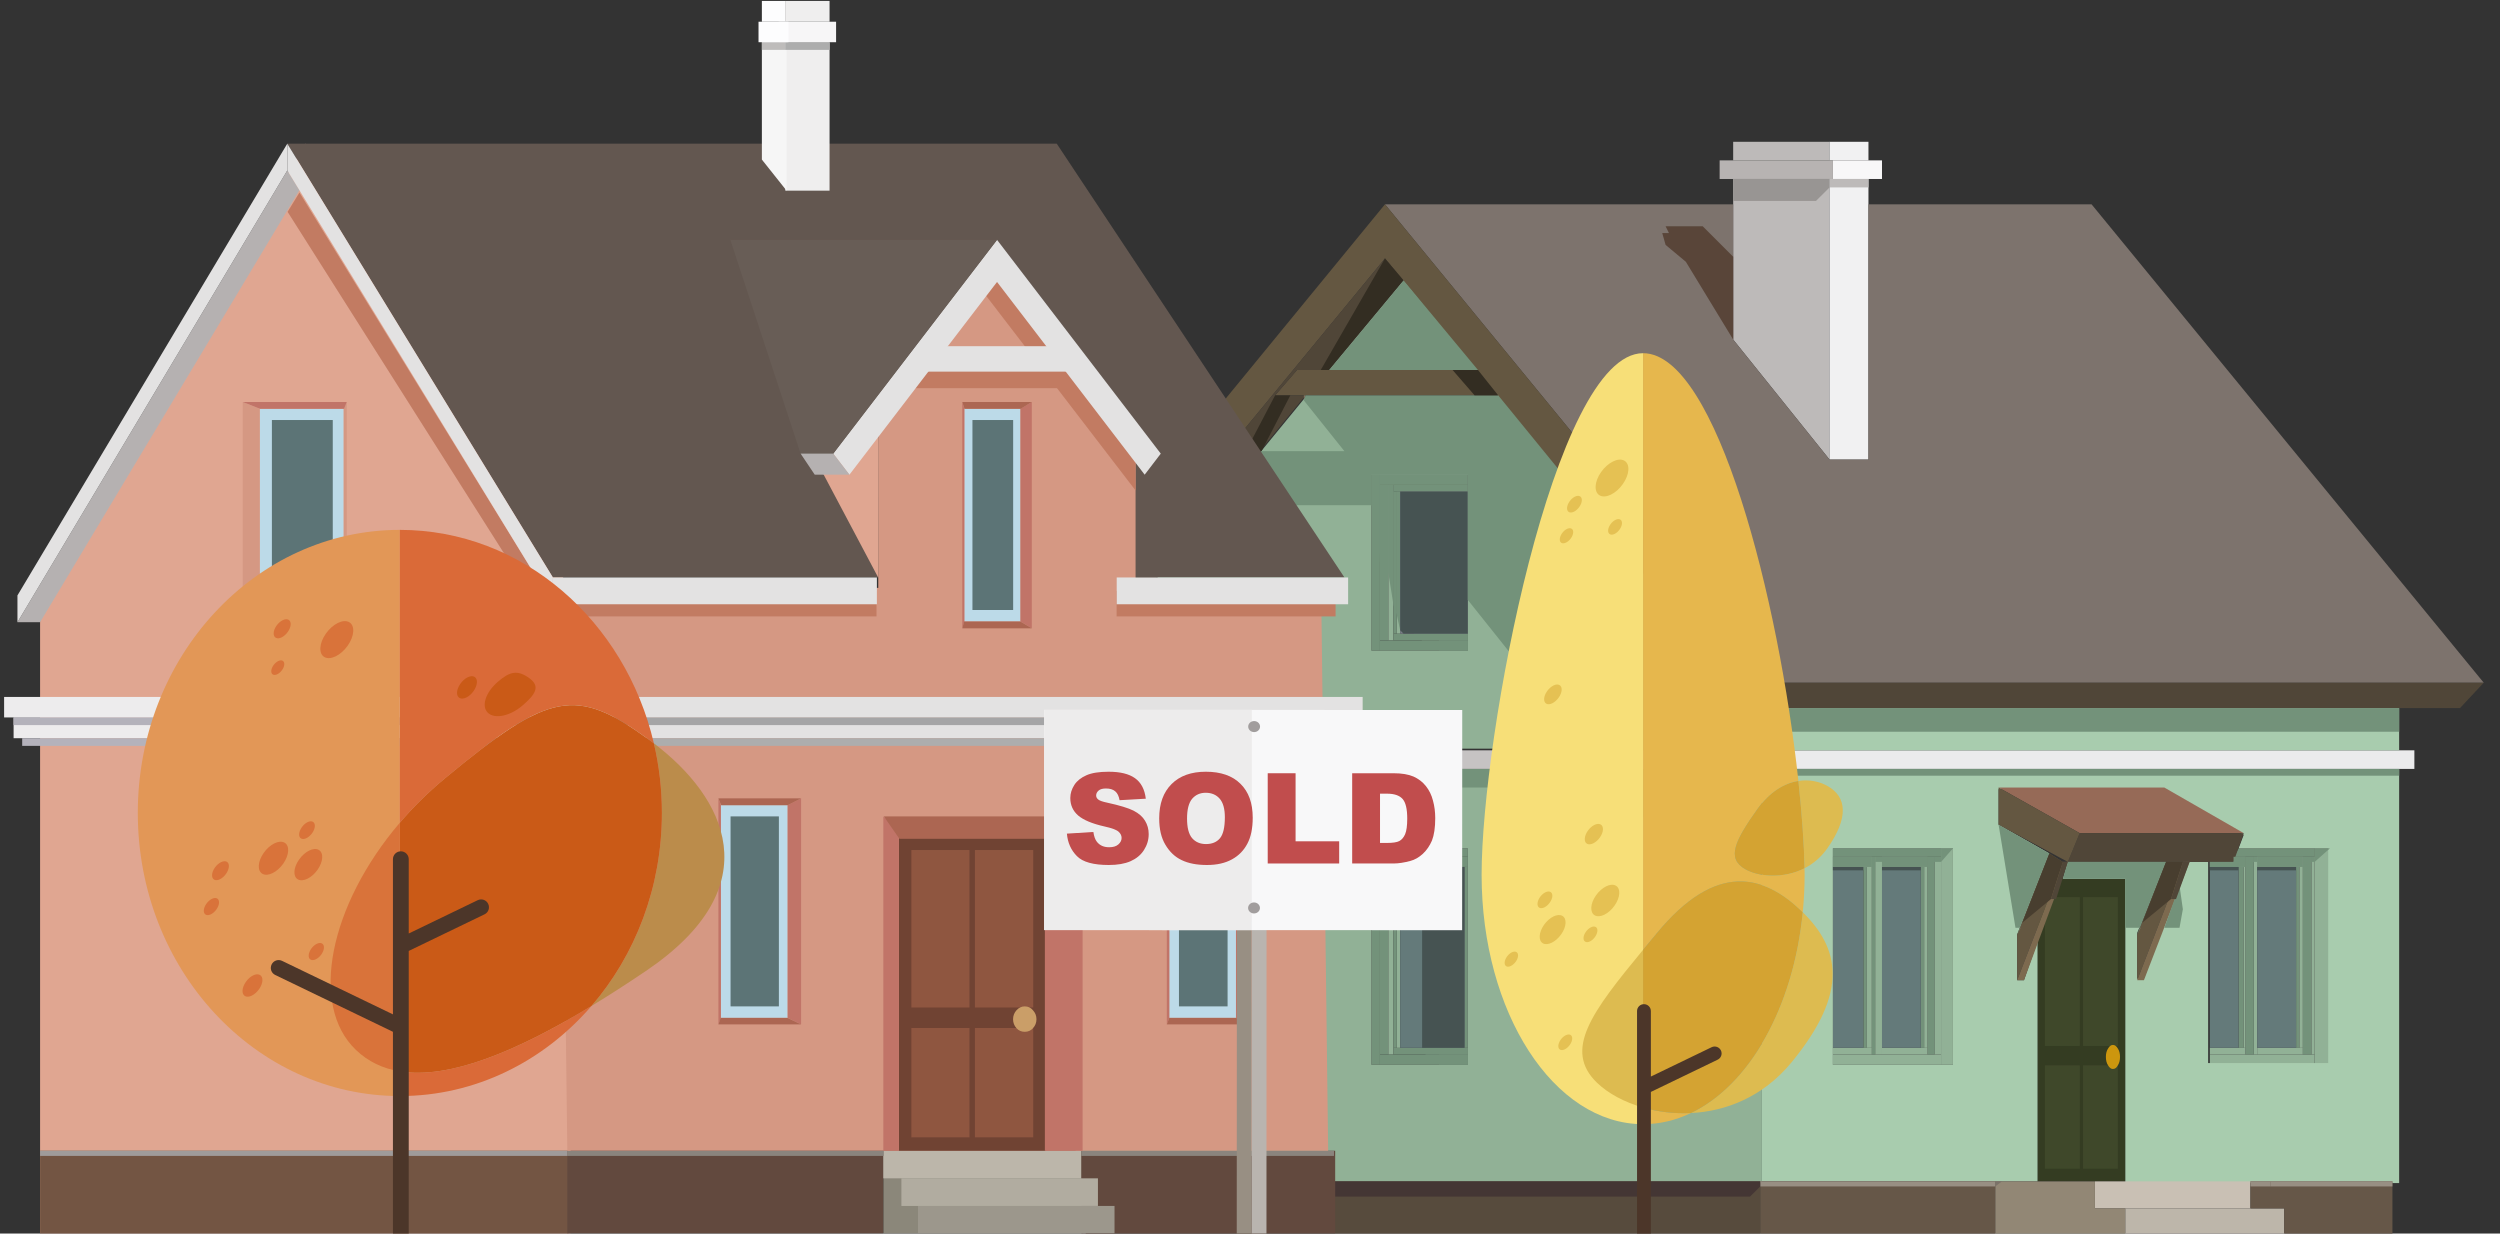 <?xml version="1.0" encoding="UTF-8" standalone="no"?><!DOCTYPE svg PUBLIC "-//W3C//DTD SVG 1.1//EN" "http://www.w3.org/Graphics/SVG/1.1/DTD/svg11.dtd"><svg width="100%" height="100%" viewBox="0 0 152 75" version="1.1" xmlns="http://www.w3.org/2000/svg" xmlns:xlink="http://www.w3.org/1999/xlink" xml:space="preserve" xmlns:serif="http://www.serif.com/" style="fill-rule:evenodd;clip-rule:evenodd;stroke-linejoin:round;stroke-miterlimit:1.414;"><rect x="0" y="0" width="152" height="75" fill="#333333" stroke="none"/><rect id="Artboard2" x="-443" y="-42" width="595" height="117" style="fill:none;"/><clipPath id="_clip1"><rect x="-443" y="-42" width="595" height="117"/></clipPath><g clip-path="url(#_clip1)"><rect id="Artboard1" x="-443" y="-42" width="595" height="117" style="fill:none;"/><g><g><rect x="123.881" y="53.431" width="5.341" height="18.397" style="fill:#343c22;"/><rect x="124.331" y="54.546" width="2.121" height="9.049" style="fill:#3f482a;"/><rect x="126.65" y="54.546" width="2.115" height="9.049" style="fill:#3f482a;"/><rect x="124.331" y="64.773" width="2.121" height="6.284" style="fill:#3f482a;"/><rect x="126.65" y="64.773" width="2.115" height="6.284" style="fill:#3f482a;"/><path d="M128.897,64.255c0,-0.199 -0.042,-0.367 -0.132,-0.503c-0.084,-0.147 -0.18,-0.22 -0.301,-0.22c-0.114,0 -0.21,0.073 -0.294,0.22c-0.09,0.136 -0.132,0.304 -0.132,0.503c0,0.209 0.042,0.382 0.132,0.518c0.084,0.147 0.18,0.221 0.294,0.221c0.127,0 0.223,-0.074 0.301,-0.221c0.09,-0.136 0.132,-0.309 0.132,-0.518Z" style="fill:#cc960e;fill-rule:nonzero;"/><rect x="117.609" y="52.094" width="0.409" height="12.025" style="fill:#91b196;"/><rect x="117.194" y="52.094" width="0.414" height="12.025" style="fill:#73927a;"/><rect x="114.01" y="52.094" width="0.415" height="12.025" style="fill:#91b196;"/><rect x="113.806" y="52.094" width="0.204" height="12.025" style="fill:#73927a;"/><rect x="111.439" y="64.119" width="6.578" height="0.617" style="fill:#91b196;"/><path d="M118.017,51.58l0,0.514l-0.408,0l-3.184,0l-0.415,0l-2.571,0l0,-0.514l6.578,0Z" style="fill:#73927a;fill-rule:nonzero;"/><rect x="113.289" y="52.711" width="0.21" height="10.998" style="fill:#73927a;"/><rect x="113.499" y="52.711" width="0.306" height="10.998" style="fill:#91b196;"/><rect x="111.439" y="63.708" width="2.367" height="0.411" style="fill:#91b196;"/><path d="M111.439,52.711l0,-0.617l2.367,0l0,0.617l-0.307,0l-2.06,0Z" style="fill:#91b196;fill-rule:nonzero;"/><rect x="111.439" y="52.711" width="1.85" height="10.998" style="fill:#647a7a;"/><rect x="116.786" y="52.711" width="0.204" height="10.998" style="fill:#73927a;"/><rect x="116.99" y="52.711" width="0.204" height="10.998" style="fill:#91b196;"/><rect x="114.425" y="63.708" width="2.77" height="0.411" style="fill:#91b196;"/><path d="M114.425,52.094l2.769,0l0,0.617l-0.204,0l-2.565,0l0,-0.617Z" style="fill:#91b196;fill-rule:nonzero;"/><rect x="114.425" y="52.711" width="2.361" height="10.998" style="fill:#647a7a;"/><rect x="140.528" y="52.094" width="0.204" height="12.025" style="fill:#91b196;"/><rect x="140.011" y="52.094" width="0.517" height="12.025" style="fill:#73927a;"/><rect x="137.031" y="52.094" width="0.204" height="12.025" style="fill:#91b196;"/><rect x="136.521" y="52.094" width="0.511" height="12.025" style="fill:#73927a;"/><rect x="134.358" y="64.119" width="6.374" height="0.617" style="fill:#91b196;"/><path d="M136.106,51.58l4.626,0l0,0.514l-0.204,0l-3.292,0l-0.205,0l-1.231,0l0.306,-0.514Z" style="fill:#73927a;fill-rule:nonzero;"/><rect x="136.106" y="52.711" width="0.312" height="10.998" style="fill:#73927a;"/><rect x="136.419" y="52.711" width="0.102" height="10.998" style="fill:#91b196;"/><rect x="134.358" y="63.708" width="2.163" height="0.411" style="fill:#91b196;"/><path d="M135.8,52.403l0,-0.309l0.721,0l0,0.617l-0.102,0l-2.061,0l0,-0.308l1.442,0Z" style="fill:#91b196;fill-rule:nonzero;"/><rect x="134.358" y="52.711" width="1.748" height="10.998" style="fill:#647a7a;"/><rect x="139.603" y="52.711" width="0.204" height="10.998" style="fill:#73927a;"/><rect x="139.807" y="52.711" width="0.204" height="10.998" style="fill:#91b196;"/><path d="M139.807,63.708l0.204,0l0,0.411l-2.775,0l0,-0.411l2.571,0Z" style="fill:#91b196;fill-rule:nonzero;"/><path d="M137.236,52.094l2.775,0l0,0.617l-0.204,0l-2.571,0l0,-0.617Z" style="fill:#91b196;fill-rule:nonzero;"/><rect x="137.236" y="52.711" width="2.367" height="10.998" style="fill:#647a7a;"/><path d="M141.657,51.58l0,13.156l-0.925,0l0,-0.617l0,-12.025l0,-0.514l0.925,0Z" style="fill:#91b196;fill-rule:nonzero;"/><path d="M118.738,51.58l0,13.156l-0.721,0l0,-0.617l0,-12.025l0,-0.514l0.721,0Z" style="fill:#91b196;fill-rule:nonzero;"/><path d="M111.439,51.58l0,13.156l7.299,0l0,-13.156l-7.299,0Zm-4.314,-4.83l38.743,0l0,25.179l-16.647,0l0,-18.498l-3.802,0l0.306,-1.028l5.966,0l-1.749,4.316l0,2.775l0.409,0l2.571,-7.091l1.334,0l0,12.23l7.299,0l0,-13.053l-5.449,0l0.313,-0.822l-4.831,-2.775l-10.074,0l0,2.159l3.082,1.747l-0.613,1.542l-1.34,3.391l0,2.775l0.415,0l0.823,-2.364l0,14.594l-16.756,0l0,-25.077Z" style="fill:#a8ccae;fill-rule:nonzero;"/><rect x="83.9" y="52.094" width="0.511" height="12.025" style="fill:#73927a;"/><rect x="84.411" y="52.094" width="0.312" height="12.025" style="fill:#91b196;"/><path d="M84.411,64.119l4.83,0l0,0.617l-5.341,0l0,-0.617l0.511,0Z" style="fill:#73927a;fill-rule:nonzero;"/><path d="M83.9,52.094l0,-0.514l5.341,0l0,0.514l-4.83,0l-0.511,0Z" style="fill:#73927a;fill-rule:nonzero;"/><rect x="89.036" y="52.711" width="0.204" height="10.998" style="fill:#73927a;"/><rect x="84.927" y="52.711" width="0.204" height="10.998" style="fill:#91b196;"/><rect x="84.723" y="52.711" width="0.204" height="10.998" style="fill:#73927a;"/><rect x="84.723" y="63.708" width="4.518" height="0.411" style="fill:#73927a;"/><path d="M89.241,52.094l0,0.617l-0.205,0l-4.109,0l-0.204,0l0,-0.617l4.518,0Z" style="fill:#73927a;fill-rule:nonzero;"/><rect x="85.132" y="52.711" width="3.905" height="10.998" style="fill:#647a7a;"/><rect x="83.383" y="51.58" width="0.517" height="13.155" style="fill:#73927a;"/><path d="M83.383,51.58l0,13.156l5.858,0l0,-13.156l-5.858,0Zm-17.987,20.247l0,-25.077l41.729,0l0,25.179l-41.729,0l0,-0.102Z" style="fill:#91b196;fill-rule:nonzero;"/><path d="M127.371,73.472l0,-1.645l9.456,0l0,1.645l-7.606,0l-1.85,0Z" style="fill:#c9c0b4;fill-rule:nonzero;"/><path d="M127.371,73.472l1.85,0l0,1.644l-1.85,0l-6.062,0l0,-3.289l6.062,0l0,1.645Z" style="fill:#928775;fill-rule:nonzero;"/><rect x="129.221" y="73.472" width="9.66" height="1.644" style="fill:#bdb6aa;"/><rect x="66.015" y="71.827" width="41.008" height="3.289" style="fill:#574b3d;"/><rect x="107.023" y="71.827" width="14.286" height="3.289" style="fill:#665748;"/><path d="M136.827,71.827l8.633,0l0,3.289l-6.578,0l0,-1.644l-2.055,0l0,-1.645Z" style="fill:#665748;fill-rule:nonzero;"/><rect x="107.33" y="45.62" width="39.464" height="1.13" style="fill:#ebebec;"/><rect x="64.471" y="45.62" width="42.858" height="1.13" style="fill:#c6c3c3;"/><rect x="83.9" y="29.484" width="0.511" height="9.455" style="fill:#73927a;"/><rect x="84.411" y="29.484" width="0.312" height="9.455" style="fill:#91b196;"/><path d="M84.411,38.939l4.83,0l0,0.617l-5.341,0l0,-0.617l0.511,0Z" style="fill:#73927a;fill-rule:nonzero;"/><path d="M83.9,29.484l0,-0.617l5.341,0l0,0.617l-4.83,0l-0.511,0Z" style="fill:#73927a;fill-rule:nonzero;"/><path d="M89.241,29.895l0,8.633l0,-8.633Z" style="fill:#73927a;fill-rule:nonzero;"/><rect x="84.927" y="29.895" width="0.204" height="8.634" style="fill:#91b196;"/><rect x="84.723" y="29.895" width="0.204" height="8.634" style="fill:#73927a;"/><rect x="84.723" y="38.528" width="4.518" height="0.41" style="fill:#73927a;"/><path d="M89.241,29.484l0,0.411l-4.314,0l-0.204,0l0,-0.411l4.518,0Z" style="fill:#73927a;fill-rule:nonzero;"/><rect x="85.132" y="29.895" width="4.109" height="8.634" style="fill:#7a7f88;"/><rect x="83.383" y="28.867" width="0.517" height="10.688" style="fill:#73927a;"/><path d="M89.241,39.556l0,-10.689l-5.858,0l0,10.689l5.858,0Zm-23.845,5.858l0,-4.214l13.98,-17.06l11.613,0l15.518,19.013l0.618,0l0,2.364l-41.729,0l0,-0.103Z" style="fill:#91b196;fill-rule:nonzero;"/><path d="M85.336,17.048l4.524,5.447l-9.048,0l4.524,-5.447Z" style="fill:#bdbab9;fill-rule:nonzero;"/><rect x="107.125" y="43.05" width="38.743" height="2.569" style="fill:#a8ccae;"/><rect x="105.377" y="8.621" width="5.857" height="1.13" style="fill:#bdbab9;"/><path d="M105.377,20.645l0,-9.764l5.858,0l0,17.061l-5.858,-7.297Z" style="fill:#bdbab9;fill-rule:nonzero;"/><path d="M111.235,8.621l2.367,0l0,1.13l-2.163,0l-0.204,0l0,-1.13Z" style="fill:#f1f1f2;fill-rule:nonzero;"/><rect x="111.235" y="10.881" width="2.367" height="17.061" style="fill:#f1f1f2;"/><rect x="104.554" y="9.751" width="6.885" height="1.131" style="fill:#b7b3b2;"/><rect x="111.439" y="9.751" width="2.986" height="1.131" style="fill:#f8f7f8;"/><path d="M77.526,24.037l1.334,-1.542l11,0l1.231,1.542l-13.565,0Z" style="fill:#645741;fill-rule:nonzero;"/><path d="M105.377,12.423l0,8.222l5.858,7.297l2.367,0l0,-15.519l13.565,0l23.844,29.086l-42.96,0l-23.845,-29.086l21.171,0Z" style="fill:#7d736d;fill-rule:nonzero;"/><path d="M106.609,43.05l1.442,-1.541l42.96,0l-1.442,1.541l-42.96,0Z" style="fill:#504638;fill-rule:nonzero;"/><path d="M84.206,12.423l23.845,29.086l-1.442,1.541l-22.403,-27.338l-22.504,27.338l-1.34,-1.541l23.844,-29.086Z" style="fill:#645741;fill-rule:nonzero;"/><path d="M84.206,15.712l1.13,1.336l-4.524,5.447l-1.952,0l-1.334,1.542l1.85,0l-13.98,17.06l0,1.953l-3.694,0l22.504,-27.338Z" style="fill:#504638;fill-rule:nonzero;"/><path d="M136.419,50.655l-9.973,0l-4.932,-2.775l10.074,0l4.831,2.775Z" style="fill:#966a57;fill-rule:nonzero;"/><path d="M126.446,50.655l9.973,0l-0.619,1.748l-10.075,0l0.721,-1.748Z" style="fill:#504638;fill-rule:nonzero;"/><path d="M121.514,47.88l4.932,2.775l-0.721,1.748l-4.211,-2.261l0,-2.262Z" style="fill:#645741;fill-rule:nonzero;"/><path d="M124.596,51.889l0.823,0.514l-2.776,7.194l0,-2.775l1.953,-4.933Z" style="fill:#645741;fill-rule:nonzero;"/><path d="M122.643,59.597l2.776,-7.194l0.306,0l-2.667,7.194l-0.415,0Z" style="fill:#7d6a4f;fill-rule:nonzero;"/><path d="M131.691,52.403l1.027,0l-2.776,7.194l0,-2.775l1.749,-4.419Z" style="fill:#645741;fill-rule:nonzero;"/><path d="M129.942,59.597l2.776,-7.194l0.408,0l-2.775,7.194l-0.409,0Z" style="fill:#7d6a4f;fill-rule:nonzero;"/><rect x="107.125" y="43.05" width="38.743" height="1.439" style="fill:#73927a;"/><rect x="138.059" y="71.827" width="7.401" height="0.308" style="fill:#988f83;"/><path d="M140.732,52.094l0,-0.514l0.925,0l-0.925,0.823l0,-0.309Z" style="fill:#73927a;fill-rule:nonzero;"/><rect x="140.528" y="52.094" width="0.204" height="0.309" style="fill:#73927a;"/><rect x="137.236" y="52.094" width="2.776" height="0.616" style="fill:#73927a;"/><path d="M140.011,52.094l0.517,0l0,0.309l-0.517,0.308l0,-0.617Z" style="fill:#73927a;fill-rule:nonzero;"/><path d="M139.807,52.711l-0.204,0.206l0,-0.206l0.204,0Z" style="fill:#73927a;fill-rule:nonzero;"/><rect x="137.236" y="52.711" width="2.367" height="0.206" style="fill:#465352;"/><path d="M77.526,24.037l0.925,0l-1.748,3.391l-2.674,3.289l3.497,-6.68Z" style="fill:#332d22;fill-rule:nonzero;"/><path d="M79.274,24.037l0.102,0l-0.102,0.308l0,-0.308Z" style="fill:#7f715e;fill-rule:nonzero;"/><path d="M84.206,15.712l1.13,1.336l-4.524,5.447l-0.511,0l3.905,-6.783Z" style="fill:#332d22;fill-rule:nonzero;"/><path d="M101.064,14.17l0.408,0l-0.204,-0.411l2.259,0l1.85,1.85l0,5.036l-2.877,-4.728l-1.232,-1.027l-0.204,-0.72Z" style="fill:#594539;fill-rule:nonzero;"/><rect x="111.235" y="10.881" width="2.367" height="0.514" style="fill:#bdbab9;"/><path d="M105.377,10.881l5.858,0l0,0.515l-0.823,0.821l-5.035,0l0,-1.336Z" style="fill:#989593;fill-rule:nonzero;"/><path d="M135.8,52.403l0,-0.309l0.721,0l0,0.617l-2.163,0l0,-0.308l1.442,0Z" style="fill:#73927a;fill-rule:nonzero;"/><path d="M83.383,28.867l0.517,0l0,5.344l-0.21,-2.672l-0.307,-0.822l0,-1.85Z" style="fill:#73927a;fill-rule:nonzero;"/><path d="M89.241,38.528l0,0.411l-2.776,0l-0.51,-0.411l3.286,0Z" style="fill:#73927a;fill-rule:nonzero;"/><path d="M84.927,29.895l0.205,0l0,8.427l-0.205,-0.924l0,-7.503Z" style="fill:#73927a;fill-rule:nonzero;"/><rect x="87.493" y="38.939" width="1.748" height="0.617" style="fill:#73927a;"/><path d="M89.241,29.895l0,8.633l-3.905,0l-0.204,-0.206l0,-8.427l4.109,0Z" style="fill:#465352;fill-rule:nonzero;"/><path d="M80.812,22.495l4.524,-5.447l4.524,5.447l-9.048,0Z" style="fill:#73927a;fill-rule:nonzero;"/><path d="M74.029,30.717l2.674,-3.289l5.034,0l-2.463,-3.083l0.102,-0.308l11.715,0l15.518,19.013l0.516,0l0,1.439l-1.129,1.131l-9.456,0l-7.299,-9.147l0,-7.606l-5.858,0l0,1.85l-9.354,0Z" style="fill:#73927a;fill-rule:nonzero;"/><path d="M136.419,52.711l-0.313,0.206l0,-0.206l0.313,0Z" style="fill:#73927a;fill-rule:nonzero;"/><rect x="134.358" y="52.711" width="1.748" height="0.206" style="fill:#465352;"/><path d="M118.017,52.403l0,-0.309l0,-0.514l0.721,0l-0.721,0.823Z" style="fill:#73927a;fill-rule:nonzero;"/><rect x="114.425" y="52.094" width="2.77" height="0.616" style="fill:#73927a;"/><rect x="111.439" y="52.094" width="2.367" height="0.616" style="fill:#73927a;"/><path d="M113.499,52.711l-0.21,0.206l0,-0.206l0.21,0Z" style="fill:#73927a;fill-rule:nonzero;"/><rect x="111.439" y="52.711" width="1.85" height="0.206" style="fill:#465352;"/><rect x="107.125" y="46.75" width="38.743" height="0.412" style="fill:#73927a;"/><path d="M121.514,50.142l3.082,1.747l-0.613,1.542l-1.34,3.391l0.204,-0.411l-0.306,0l-1.027,-6.269Z" style="fill:#73927a;fill-rule:nonzero;"/><path d="M125.725,52.403l5.966,0l-1.749,4.419l0.205,-0.411l-0.926,0l0,-2.98l-3.802,0l0.306,-1.028Z" style="fill:#73927a;fill-rule:nonzero;"/><path d="M131.588,56.411l0.926,-2.57l0.204,1.44l-0.204,1.13l-0.926,0Z" style="fill:#73927a;fill-rule:nonzero;"/><rect x="136.827" y="71.827" width="1.232" height="0.308" style="fill:#988f83;"/><rect x="107.023" y="71.827" width="14.286" height="0.308" style="fill:#988f83;"/><rect x="137.031" y="52.094" width="0.204" height="0.309" style="fill:#73927a;"/><path d="M137.031,52.094l0,0.309l-0.51,0.308l0,-0.617l0.51,0Z" style="fill:#73927a;fill-rule:nonzero;"/><path d="M132.718,52.403l0.408,0l-0.823,2.261l-0.306,0l0.721,-2.261Z" style="fill:#504638;fill-rule:nonzero;"/><path d="M131.691,52.403l1.027,0l-0.721,2.261l-1.748,1.438l1.442,-3.699Z" style="fill:#483e2f;fill-rule:nonzero;"/><path d="M125.419,52.403l0.306,0l-0.715,2.261l-0.312,0l0.721,-2.261Z" style="fill:#504638;fill-rule:nonzero;"/><path d="M66.015,71.827l41.008,0l0,0.309l-0.619,0.617l-40.389,0l0,-0.926Z" style="fill:#443634;fill-rule:nonzero;"/><path d="M83.383,51.58l0.517,0l0,2.158l-0.517,-2.158Z" style="fill:#73927a;fill-rule:nonzero;"/><rect x="86.675" y="63.708" width="2.565" height="0.411" style="fill:#73927a;"/><path d="M85.132,52.711l0,2.158l-0.205,-0.411l0,-1.747l0.205,0Z" style="fill:#73927a;fill-rule:nonzero;"/><rect x="87.493" y="64.119" width="1.748" height="0.617" style="fill:#73927a;"/><path d="M85.132,52.711l3.904,0l0,10.997l-2.571,0l0,-8.839l-1.333,0l0,-2.158Z" style="fill:#465352;fill-rule:nonzero;"/><path d="M65.396,47.88l0,-1.13l41.729,0l0,0.411l-0.823,0.719l-2.877,0l-2.776,2.673l-2.157,-2.673l-33.096,0Z" style="fill:#73927a;fill-rule:nonzero;"/><path d="M98.492,45.62l7.3,0l-1.442,1.13l-4.728,0l-1.13,-1.13Z" style="fill:#aaa5a4;fill-rule:nonzero;"/><path d="M124.596,51.889l0.823,0.514l-0.721,2.261l-1.743,1.438l1.641,-4.213Z" style="fill:#483e2f;fill-rule:nonzero;"/><path d="M121.309,72.136l0,-0.309l0.409,0l-0.409,0.309Z" style="fill:#7a7269;fill-rule:nonzero;"/><rect x="84.723" y="52.711" width="0.204" height="1.748" style="fill:#73927a;"/><path d="M84.723,29.895l0.204,0l0,7.503l-0.204,-0.617l0,-6.886Z" style="fill:#73927a;fill-rule:nonzero;"/><rect x="83.9" y="52.094" width="0.511" height="1.644" style="fill:#73927a;"/><path d="M84.411,29.484l0,5.344l-0.511,-0.617l0,-4.727l0.511,0Z" style="fill:#73927a;fill-rule:nonzero;"/><path d="M84.723,52.094l0,2.364l-0.312,-0.72l0,-1.644l0.312,0Z" style="fill:#73927a;fill-rule:nonzero;"/><path d="M84.723,29.484l0,7.297l-0.312,-1.953l0,-5.344l0.312,0Z" style="fill:#73927a;fill-rule:nonzero;"/><rect x="117.609" y="52.094" width="0.409" height="0.309" style="fill:#73927a;"/><path d="M117.194,52.094l0.415,0l0,0.309l-0.415,0.308l0,-0.617Z" style="fill:#73927a;fill-rule:nonzero;"/><path d="M116.99,52.711l-0.204,0.206l0,-0.206l0.204,0Z" style="fill:#73927a;fill-rule:nonzero;"/><path d="M89.86,22.495l1.231,1.542l-1.436,0l-1.339,-1.542l1.544,0Z" style="fill:#332d22;fill-rule:nonzero;"/><rect x="114.425" y="52.711" width="2.361" height="0.206" style="fill:#465352;"/><rect x="114.01" y="52.094" width="0.415" height="0.309" style="fill:#73927a;"/><path d="M114.01,52.094l0,0.309l-0.204,0.308l0,-0.617l0.204,0Z" style="fill:#73927a;fill-rule:nonzero;"/><path d="M64.267,43.05l1.129,-1.953l0,1.953l-1.129,0Z" style="fill:#332d22;fill-rule:nonzero;"/><path d="M34.698,74.984l0,-39.089l-16.131,-27.162l-16.13,27.162l0,39.089l32.261,0Z" style="fill:#e0a691;"/><path d="M18.207,11.565l-0.739,-1.203l-16.407,27.469l1.376,0l15.77,-26.266Z" style="fill:#b5b1b1;"/><path d="M20.249,43.62l-5.851,0l-13.571,0l0,1.263l33.162,0l0,-1.263l-13.74,0Z" style="fill:#edeced;fill-rule:nonzero;"/><rect x="0.25" y="42.374" width="34.34" height="1.246" style="fill:#edeced;fill-rule:nonzero;"/><path d="M21.937,44.883l-7.449,0l-13.139,0l0,0.466l33.144,0l0,-0.466l-12.556,0Z" style="fill:#b4b2bb;fill-rule:nonzero;"/><path d="M20.676,43.62l-6.074,0l-13.775,0l0,0.466l33.162,0l0,-0.466l-13.313,0Z" style="fill:#b4b2bb;fill-rule:nonzero;"/><rect x="53.706" y="70.28" width="12.117" height="4.704" style="fill:#8b877a;"/><path d="M81.743,35.11l-17.494,-26.377l-46.781,0l16.148,26.377l48.127,0Z" style="fill:#635750;fill-rule:nonzero;"/><path d="M53.393,35.11l-3.424,-6.459l-0.595,-0.381l4.031,-2.013l-0.012,8.853Z" style="fill:#e0a691;fill-rule:nonzero;"/><rect x="2.437" y="69.964" width="32.117" height="5.019" style="fill:#735543;"/><rect x="34.493" y="69.964" width="19.206" height="5.019" style="fill:#62493e;"/><rect x="53.706" y="69.964" width="12.039" height="1.679" style="fill:#bcb6aa;"/><rect x="47.746" y="2.567" width="2.691" height="9.025" style="fill:#efeeee;"/><rect x="46.322" y="0.057" width="1.442" height="1.264" style="fill:#fdfdfe;"/><rect x="47.746" y="0.057" width="2.691" height="1.264" style="fill:#efeeee;"/><rect x="47.344" y="1.321" width="3.49" height="1.246" style="fill:#f7f6f7;"/><path d="M47.824,11.592l0,-9.025l-1.502,0l0,7.136l1.502,1.889Z" style="fill:#f6f6f6;fill-rule:nonzero;"/><rect x="46.322" y="2.567" width="1.442" height="0.466" style="fill:#bebcbb;"/><rect x="47.746" y="2.567" width="2.691" height="0.466" style="fill:#adadad;"/><rect x="46.118" y="1.321" width="1.82" height="1.246" style="fill:#fdfdfe;"/><rect x="34.493" y="69.964" width="19.206" height="0.315" style="fill:#8a847d;"/><rect x="2.437" y="69.964" width="32.057" height="0.315" style="fill:#9f9b9a;"/><rect x="65.745" y="69.964" width="15.434" height="5.019" style="fill:#62493e;"/><rect x="65.745" y="69.964" width="15.361" height="0.315" style="fill:#8a847d;"/><path d="M80.752,69.964l-0.427,-34.222l-46.258,0l0.426,34.222l46.259,0Z" style="fill:#d59883;fill-rule:nonzero;"/><path d="M69.043,41.489l0,-15.022l-7.774,-10.653l-7.87,9.723l0,15.826l15.644,0.126Z" style="fill:#d59883;fill-rule:nonzero;"/><rect x="54.655" y="50.502" width="8.909" height="19.463" style="fill:#704333;"/><rect x="55.412" y="51.681" width="3.532" height="9.574" style="fill:#8f5640;"/><rect x="59.275" y="51.681" width="3.545" height="9.574" style="fill:#8f5640;"/><rect x="55.412" y="62.502" width="3.532" height="6.649" style="fill:#8f5640;"/><rect x="59.275" y="62.502" width="3.545" height="6.649" style="fill:#8f5640;"/><path d="M63.017,61.969c0,-0.21 -0.072,-0.393 -0.216,-0.548c-0.126,-0.155 -0.294,-0.233 -0.498,-0.233c-0.193,0 -0.355,0.078 -0.499,0.233c-0.138,0.155 -0.21,0.338 -0.21,0.548c0,0.211 0.072,0.394 0.21,0.549c0.132,0.144 0.3,0.216 0.499,0.216c0.204,0 0.372,-0.072 0.498,-0.216c0.144,-0.155 0.216,-0.338 0.216,-0.549Z" style="fill:#ca9e68;fill-rule:nonzero;"/><path d="M58.74,43.62l-9.834,0l-15.29,0l0,1.263l48.217,0l0,-1.263l-23.093,0Z" style="fill:#e3e2e2;fill-rule:nonzero;"/><rect x="32.643" y="42.374" width="50.206" height="1.246" style="fill:#e3e2e2;fill-rule:nonzero;"/><path d="M60.302,44.883l-12.171,0l-13.944,0l0,0.466l46.619,0l0,-0.466l-20.504,0Z" style="fill:#adadad;fill-rule:nonzero;"/><path d="M59.467,43.62l-10.219,0l-15.632,0l0,0.466l48.217,0l0,-0.466l-22.366,0Z" style="fill:#a5a5a6;fill-rule:nonzero;"/><path d="M54.655,50.502l-0.949,-0.865l0,20.327l0.949,0l0,-19.462Z" style="fill:#c17468;fill-rule:nonzero;"/><path d="M65.823,49.637l-2.295,0.865l0,19.462l2.295,0l0,-20.327Z" style="fill:#c17468;fill-rule:nonzero;"/><path d="M63.594,51l2.229,-1.363l-12.087,0l0.949,1.363l8.909,0Z" style="fill:#ac6652;fill-rule:nonzero;"/><rect x="71.092" y="48.955" width="4.055" height="12.931" style="fill:#bcdae8;"/><rect x="71.681" y="49.637" width="2.956" height="11.551" style="fill:#5c7476;"/><path d="M75.97,62.285l0,-13.745l-0.823,0.415l0,12.932l0.823,0.398Z" style="fill:#c17468;fill-rule:nonzero;"/><path d="M70.942,48.54l0,13.745l0.15,-0.398l0,-12.932l-0.15,-0.415Z" style="fill:#c17468;fill-rule:nonzero;"/><path d="M70.942,48.54l0.162,0.415l4.061,0l0.805,-0.415l-5.028,0Z" style="fill:#ac6652;fill-rule:nonzero;"/><path d="M71.092,61.887l-0.15,0.398l5.028,0l-0.823,-0.398l-4.055,0Z" style="fill:#ac6652;fill-rule:nonzero;"/><rect x="58.632" y="24.855" width="3.412" height="12.931" style="fill:#bcdae8;"/><rect x="59.125" y="25.537" width="2.475" height="11.551" style="fill:#5c7476;"/><path d="M62.735,24.44l-0.691,0.415l0,12.931l0.691,0.416l0,-13.762Z" style="fill:#c17468;fill-rule:nonzero;"/><path d="M58.632,24.855l-0.126,-0.415l0,13.762l0.126,-0.416l0,-12.931Z" style="fill:#c17468;fill-rule:nonzero;"/><path d="M62.056,24.855l0.679,-0.415l-4.229,0l0.138,0.415l3.412,0Z" style="fill:#ac6652;fill-rule:nonzero;"/><path d="M62.735,38.202l-0.703,-0.416l-3.412,0l-0.114,0.416l4.229,0Z" style="fill:#ac6652;fill-rule:nonzero;"/><rect x="15.792" y="24.855" width="5.106" height="12.931" style="fill:#bcdae8;"/><rect x="16.531" y="25.537" width="3.701" height="11.551" style="fill:#5c7476;"/><path d="M21.084,24.44l-0.186,0.415l0,12.931l0.186,0.416l0,-13.762Z" style="fill:#d59883;fill-rule:nonzero;"/><path d="M15.792,24.855l-1.034,-0.415l0,13.762l1.034,-0.416l0,-12.931Z" style="fill:#d59883;fill-rule:nonzero;"/><path d="M20.916,24.855l0.168,-0.415l-6.326,0l1.052,0.415l5.106,0Z" style="fill:#c17468;fill-rule:nonzero;"/><path d="M21.084,38.202l-0.204,-0.416l-5.112,0l-1.01,0.416l6.326,0Z" style="fill:#c17468;fill-rule:nonzero;"/><path d="M60.5,15.954l-0.763,1.745l9.306,12.124l0,-2.742l-8.543,-11.127Z" style="fill:#c27b62;fill-rule:nonzero;"/><path d="M18.207,11.707l-0.721,1.173l16.13,25.451l0,-1.592l-15.409,-25.032Z" style="fill:#c27b62;fill-rule:nonzero;"/><path d="M55.784,21.956l-0.943,1.646l11.511,0l-1.55,-1.646l-9.018,0Z" style="fill:#c27b62;fill-rule:nonzero;"/><rect x="43.829" y="48.955" width="4.061" height="12.931" style="fill:#bcdae8;"/><rect x="44.418" y="49.637" width="2.938" height="11.551" style="fill:#5c7476;"/><path d="M48.707,62.285l0,-13.745l-0.817,0.415l0,12.932l0.817,0.398Z" style="fill:#c17468;fill-rule:nonzero;"/><path d="M43.679,48.54l0,13.745l0.15,-0.398l0,-12.932l-0.15,-0.415Z" style="fill:#c17468;fill-rule:nonzero;"/><path d="M43.679,48.54l0.168,0.415l4.043,0l0.817,-0.415l-5.028,0Z" style="fill:#ac6652;fill-rule:nonzero;"/><path d="M43.817,61.887l-0.138,0.398l5.028,0l-0.835,-0.398l-4.055,0Z" style="fill:#ac6652;fill-rule:nonzero;"/><path d="M69.596,28.861l0.979,-1.28l-9.955,-12.998l-9.96,12.998l0.985,1.28l8.975,-11.718l8.976,11.718Z" style="fill:#e3e2e2;fill-rule:nonzero;"/><rect x="56.343" y="21.049" width="8.819" height="1.546" style="fill:#e3e2e2;"/><rect x="34.632" y="35.932" width="18.66" height="1.546" style="fill:#c27b62;"/><path d="M34.475,37.478l14.959,-0.808l-15.818,0l0,1.661l0.859,-0.853Z" style="fill:#c27b62;fill-rule:nonzero;"/><rect x="67.89" y="35.932" width="13.313" height="1.546" style="fill:#c27b62;"/><rect x="33.616" y="35.11" width="19.699" height="1.629" style="fill:#e3e2e2;"/><path d="M33.616,36.739l0,-1.629l-16.148,-26.377l0,1.629l16.148,26.377Z" style="fill:#e3e2e2;fill-rule:nonzero;"/><path d="M1.061,37.831l0,-1.629l16.407,-27.469l0,1.629l-16.407,27.469Z" style="fill:#e3e2e2;fill-rule:nonzero;"/><rect x="67.896" y="35.11" width="14.07" height="1.629" style="fill:#e3e2e2;"/><rect x="55.814" y="73.322" width="11.949" height="1.662" style="fill:#9c978c;"/><rect x="54.805" y="71.643" width="11.949" height="1.679" style="fill:#b1aca0;"/><path d="M44.406,14.583l4.271,12.997l1.983,0l9.96,-12.997l-16.214,0Z" style="fill:#685d56;"/><path d="M51.645,28.861l-0.985,-1.281l-1.983,0l0.859,1.281l2.109,0Z" style="fill:#b5b1b1;"/><path d="M39.756,45.194c4.296,3.26 7.179,8.657 -0.487,13.843c-1.135,0.767 -2.24,1.48 -3.31,2.129c2.656,-3.074 4.284,-7.201 4.284,-11.739c0,-1.46 -0.169,-2.879 -0.487,-4.233Z" style="fill:#bb8c4b;"/><path d="M24.31,66.64c-8.795,0 -15.932,-7.706 -15.932,-17.213c0,-9.505 7.137,-17.211 15.932,-17.211l0,34.424Z" style="fill:#e29757;"/><path d="M39.756,45.194c-1.748,-7.458 -8.002,-12.978 -15.446,-12.978l0,17.805c0.805,-0.943 1.719,-1.847 2.728,-2.686c6.404,-5.307 7.966,-5.594 12.424,-2.36c0.096,0.072 0.192,0.145 0.294,0.219Zm-15.446,21.446c4.596,0 8.742,-2.107 11.649,-5.474c-4.686,2.844 -8.705,4.454 -11.649,3.974l0,1.5Z" style="fill:#da6a38;"/><path d="M30.258,41.462c0.745,-0.647 1.208,-0.743 1.922,-0.232c0.709,0.511 0.349,1.01 -0.402,1.656c-0.745,0.646 -1.688,0.852 -2.109,0.457c-0.42,-0.392 -0.156,-1.235 0.589,-1.881Z" style="fill:#ca5a17;"/><path d="M14.951,59.695c0.246,-0.356 0.63,-0.543 0.853,-0.419c0.222,0.124 0.198,0.513 -0.054,0.868c-0.253,0.355 -0.631,0.543 -0.853,0.419c-0.223,-0.124 -0.199,-0.513 0.054,-0.868Z" style="fill:#d9733a;"/><path d="M18.189,52.256c0.348,-0.495 0.883,-0.756 1.189,-0.583c0.313,0.173 0.277,0.715 -0.072,1.211c-0.348,0.496 -0.883,0.756 -1.195,0.583c-0.307,-0.173 -0.277,-0.714 0.078,-1.211Z" style="fill:#d9733a;"/><path d="M18.351,50.295c0.198,-0.28 0.499,-0.428 0.673,-0.33c0.174,0.097 0.156,0.405 -0.042,0.685c-0.199,0.281 -0.499,0.429 -0.673,0.332c-0.18,-0.098 -0.156,-0.405 0.042,-0.687Z" style="fill:#d9733a;"/><path d="M16.038,51.85c0.366,-0.523 0.931,-0.8 1.262,-0.617c0.324,0.183 0.288,0.755 -0.079,1.279c-0.372,0.524 -0.937,0.8 -1.261,0.617c-0.331,-0.182 -0.294,-0.755 0.078,-1.279Z" style="fill:#d9733a;"/><path d="M13.064,52.75c0.216,-0.301 0.535,-0.459 0.727,-0.355c0.186,0.105 0.162,0.434 -0.048,0.734c-0.21,0.301 -0.535,0.459 -0.721,0.354c-0.186,-0.104 -0.168,-0.433 0.042,-0.733Z" style="fill:#d9733a;"/><path d="M12.548,54.948c0.192,-0.272 0.486,-0.416 0.654,-0.321c0.169,0.095 0.151,0.392 -0.042,0.664c-0.192,0.272 -0.486,0.416 -0.654,0.32c-0.169,-0.094 -0.151,-0.392 0.042,-0.663Z" style="fill:#d9733a;"/><path d="M18.922,57.682c0.192,-0.271 0.486,-0.415 0.654,-0.32c0.175,0.095 0.157,0.392 -0.036,0.664c-0.192,0.272 -0.486,0.415 -0.654,0.32c-0.175,-0.094 -0.151,-0.392 0.036,-0.664Z" style="fill:#d9733a;"/><path d="M27.038,47.335c6.404,-5.307 7.966,-5.594 12.424,-2.36c0.096,0.072 0.192,0.145 0.294,0.219c0.318,1.354 0.487,2.773 0.487,4.233c0,4.538 -1.628,8.665 -4.284,11.739c-4.686,2.844 -8.705,4.455 -11.649,3.974l0,-15.119c0.805,-0.943 1.719,-1.847 2.728,-2.686Z" style="fill:#ca5a17;"/><path d="M27.993,41.569c0.252,-0.355 0.637,-0.543 0.853,-0.419c0.222,0.124 0.198,0.513 -0.054,0.868c-0.246,0.355 -0.631,0.543 -0.853,0.419c-0.222,-0.124 -0.198,-0.513 0.054,-0.868Z" style="fill:#ca5a17;"/><path d="M19.817,38.518c0.414,-0.586 1.045,-0.896 1.412,-0.691c0.366,0.205 0.324,0.846 -0.091,1.433c-0.414,0.586 -1.045,0.896 -1.411,0.691c-0.367,-0.205 -0.325,-0.846 0.09,-1.433Z" style="fill:#d9733a;"/><path d="M16.813,38.039c0.216,-0.303 0.541,-0.463 0.733,-0.357c0.186,0.105 0.168,0.436 -0.048,0.739c-0.216,0.303 -0.541,0.463 -0.727,0.357c-0.192,-0.105 -0.174,-0.437 0.042,-0.739Z" style="fill:#d9733a;"/><path d="M16.627,40.447c0.168,-0.232 0.414,-0.354 0.558,-0.274c0.145,0.081 0.133,0.335 -0.036,0.567c-0.162,0.231 -0.414,0.353 -0.558,0.272c-0.145,-0.08 -0.126,-0.334 0.036,-0.565Z" style="fill:#d9733a;"/><path d="M24.31,65.14c-1.027,-0.169 -1.928,-0.592 -2.673,-1.308c-2.848,-2.72 -1.61,-8.792 2.673,-13.811l0,15.119Z" style="fill:#d9733a;"/><path d="M24.851,57.817l4.608,-2.226c0.24,-0.114 0.336,-0.399 0.222,-0.637c-0.114,-0.238 -0.396,-0.337 -0.637,-0.222l-4.193,2.025l0,-4.518c0,-0.264 -0.216,-0.479 -0.48,-0.479c-0.265,0 -0.481,0.215 -0.481,0.479l0,9.435l-6.741,-3.254c-0.24,-0.115 -0.522,-0.015 -0.636,0.222c-0.115,0.237 -0.018,0.522 0.222,0.638l7.155,3.454l0,12.664l0.961,0l0,-17.581Z" style="fill:#4c3629;fill-rule:nonzero;"/><path d="M109.607,55.464c0.072,-0.743 0.114,-1.503 0.114,-2.278c0,-0.128 -0.006,-0.26 -0.006,-0.397c-1.274,0.65 -2.764,0.528 -3.599,0.06c-1.177,-0.659 -0.613,-1.752 0.721,-3.639c0.757,-1.071 1.652,-1.596 2.505,-1.729c-1.171,-10.927 -4.956,-26.007 -9.444,-26.007l0,36.276l0.841,-1.015c3.623,-4.396 6.525,-3.527 8.783,-1.355l0.085,0.084Zm-9.709,12.886c1.015,0 1.989,-0.237 2.908,-0.677c-1.021,0.05 -2.013,-0.077 -2.908,-0.333l0,1.01Z" style="fill:#e6b74d;"/><path d="M99.898,68.35c-5.425,0 -9.816,-6.789 -9.816,-15.164c0,-8.374 4.391,-31.712 9.816,-31.712l0,46.876Z" style="fill:#f7df78;"/><path d="M99.898,67.34c-1.147,-0.327 -2.126,-0.864 -2.793,-1.502c-2.079,-2 -0.325,-4.306 2.793,-8.088l0,9.59Z" style="fill:#ddbb50;"/><path d="M96.54,50.509c0.228,-0.323 0.577,-0.494 0.781,-0.381c0.204,0.113 0.18,0.467 -0.048,0.791c-0.228,0.324 -0.577,0.494 -0.781,0.382c-0.204,-0.113 -0.18,-0.467 0.048,-0.792Z" style="fill:#e5c153;"/><path d="M94.065,42.02c0.222,-0.313 0.559,-0.478 0.751,-0.369c0.198,0.109 0.174,0.452 -0.048,0.765c-0.223,0.313 -0.559,0.478 -0.751,0.369c-0.198,-0.11 -0.174,-0.452 0.048,-0.765Z" style="fill:#e5c153;"/><path d="M97.039,54.435c0.354,-0.5 0.889,-0.763 1.201,-0.588c0.313,0.174 0.276,0.719 -0.078,1.218c-0.348,0.5 -0.889,0.763 -1.201,0.589c-0.307,-0.175 -0.277,-0.721 0.078,-1.219Z" style="fill:#e5c153;"/><path d="M96.42,56.653c0.174,-0.248 0.444,-0.379 0.601,-0.293c0.15,0.087 0.132,0.358 -0.042,0.604c-0.175,0.248 -0.439,0.379 -0.595,0.292c-0.156,-0.086 -0.138,-0.356 0.036,-0.603Z" style="fill:#e5c153;"/><path d="M93.879,56.227c0.324,-0.462 0.823,-0.705 1.111,-0.543c0.288,0.16 0.258,0.665 -0.072,1.126c-0.324,0.461 -0.823,0.705 -1.111,0.544c-0.283,-0.162 -0.253,-0.666 0.072,-1.127Z" style="fill:#e5c153;"/><path d="M93.632,54.542c0.187,-0.264 0.475,-0.404 0.637,-0.312c0.168,0.093 0.15,0.383 -0.042,0.647c-0.186,0.265 -0.469,0.404 -0.637,0.312c-0.162,-0.092 -0.144,-0.382 0.042,-0.647Z" style="fill:#e5c153;"/><path d="M91.62,58.165c0.168,-0.239 0.426,-0.365 0.577,-0.282c0.15,0.084 0.132,0.346 -0.037,0.585c-0.174,0.24 -0.432,0.366 -0.576,0.283c-0.15,-0.084 -0.133,-0.346 0.036,-0.586Z" style="fill:#e5c153;"/><path d="M97.351,28.695c0.415,-0.584 1.045,-0.893 1.406,-0.688c0.366,0.203 0.324,0.842 -0.09,1.425c-0.409,0.584 -1.04,0.893 -1.406,0.689c-0.361,-0.205 -0.325,-0.843 0.09,-1.426Z" style="fill:#e5c153;"/><path d="M95.429,30.486c0.186,-0.264 0.468,-0.404 0.636,-0.311c0.163,0.092 0.145,0.381 -0.042,0.646c-0.186,0.265 -0.468,0.404 -0.636,0.312c-0.163,-0.093 -0.145,-0.382 0.042,-0.647Z" style="fill:#e5c153;"/><path d="M94.972,32.423c0.168,-0.24 0.427,-0.366 0.577,-0.282c0.15,0.084 0.132,0.345 -0.036,0.585c-0.169,0.239 -0.427,0.365 -0.577,0.282c-0.15,-0.084 -0.132,-0.346 0.036,-0.585Z" style="fill:#e5c153;"/><path d="M94.888,63.215c0.174,-0.248 0.444,-0.378 0.601,-0.292c0.15,0.086 0.132,0.357 -0.042,0.604c-0.175,0.247 -0.439,0.378 -0.595,0.292c-0.156,-0.086 -0.138,-0.357 0.036,-0.604Z" style="fill:#e5c153;"/><path d="M97.916,31.879c0.174,-0.248 0.438,-0.378 0.594,-0.292c0.157,0.086 0.139,0.357 -0.036,0.604c-0.174,0.247 -0.444,0.378 -0.594,0.291c-0.157,-0.086 -0.138,-0.356 0.036,-0.603Z" style="fill:#e5c153;"/><path d="M109.607,55.464c2.192,2.158 2.883,4.798 -0.691,9.137c-1.731,2.096 -3.983,2.968 -6.11,3.072c3.55,-1.698 6.236,-6.416 6.801,-12.209Z" style="fill:#ddbb50;"/><path d="M109.342,47.481c0.643,-0.101 1.262,0.025 1.772,0.309c1.172,0.658 1.31,1.919 -0.024,3.805c-0.384,0.542 -0.859,0.932 -1.375,1.194c-0.024,-1.402 -0.151,-3.229 -0.373,-5.308Z" style="fill:#ddbb50;"/><path d="M106.837,49.21c0.757,-1.071 1.652,-1.596 2.505,-1.729c0.222,2.079 0.349,3.906 0.373,5.308c-1.274,0.65 -2.764,0.528 -3.599,0.06c-1.177,-0.659 -0.613,-1.752 0.721,-3.639Z" style="fill:#d4a332;"/><path d="M100.739,56.735c3.623,-4.396 6.525,-3.527 8.783,-1.355l0.085,0.084c-0.565,5.793 -3.251,10.511 -6.801,12.209c-1.021,0.05 -2.013,-0.077 -2.908,-0.333l0,-9.59l0.841,-1.015Z" style="fill:#d4a332;"/><path d="M100.373,66.389l4.061,-1.961c0.21,-0.101 0.3,-0.353 0.198,-0.561c-0.102,-0.21 -0.354,-0.298 -0.565,-0.197l-3.694,1.784l0,-3.98c0,-0.233 -0.186,-0.421 -0.421,-0.421c-0.234,0 -0.42,0.188 -0.42,0.421c0,6.801 0,7.123 0,13.924l0.841,0l0,-9.009Z" style="fill:#4c3629;fill-rule:nonzero;"/></g><g><path d="M75.206,48.366l0,1.012l-0.012,25.621l0.9,0l0.013,-26.633l-0.901,0Z" style="fill:#988f83;fill-rule:nonzero;"/><path d="M76.107,48.366l0,1.012l-0.007,25.621l0.901,0.001l0.006,-26.634l-0.9,0Z" style="fill:#b9b4af;fill-rule:nonzero;"/><path d="M63.489,43.16l25.415,0.009l-0.006,13.387l-25.415,-0.008l0.006,-13.388Z" style="fill:#f8f8f9;fill-rule:nonzero;"/><path d="M63.489,43.16l12.624,0.004l-0.006,13.388l-12.624,-0.004l0.006,-13.388Z" style="fill:#edecec;fill-rule:nonzero;"/><path d="M76.251,43.841c0.198,0 0.36,0.149 0.36,0.336c0,0.184 -0.162,0.335 -0.36,0.335c-0.198,0 -0.361,-0.151 -0.361,-0.335c0,-0.187 0.163,-0.337 0.361,-0.336Z" style="fill:#a19d9d;fill-rule:nonzero;"/><path d="M76.244,54.869c0.199,0 0.361,0.149 0.361,0.336c0,0.184 -0.162,0.333 -0.361,0.333c-0.198,0 -0.36,-0.15 -0.36,-0.333c0,-0.187 0.162,-0.336 0.36,-0.336Z" style="fill:#a19d9d;fill-rule:nonzero;"/><path d="M65.481,52.055c0.352,0.36 1.004,0.537 1.931,0.537c0.537,0 0.974,-0.077 1.326,-0.23c0.345,-0.154 0.621,-0.376 0.812,-0.675c0.192,-0.299 0.291,-0.62 0.291,-0.973c0,-0.299 -0.076,-0.575 -0.222,-0.812c-0.145,-0.245 -0.375,-0.445 -0.697,-0.613c-0.322,-0.161 -0.851,-0.322 -1.587,-0.483c-0.298,-0.061 -0.49,-0.13 -0.566,-0.199c-0.085,-0.069 -0.123,-0.154 -0.123,-0.238c0,-0.122 0.054,-0.222 0.153,-0.306c0.1,-0.085 0.245,-0.123 0.444,-0.123c0.238,0 0.422,0.053 0.56,0.169c0.138,0.114 0.223,0.299 0.268,0.543l1.594,-0.091c-0.069,-0.575 -0.291,-0.989 -0.659,-1.249c-0.368,-0.261 -0.897,-0.391 -1.602,-0.391c-0.566,0 -1.019,0.069 -1.348,0.214c-0.33,0.146 -0.575,0.338 -0.736,0.59c-0.161,0.253 -0.245,0.514 -0.245,0.797c0,0.43 0.161,0.782 0.475,1.058c0.322,0.276 0.851,0.498 1.594,0.667c0.452,0.099 0.743,0.207 0.866,0.321c0.122,0.108 0.184,0.238 0.184,0.376c0,0.153 -0.069,0.284 -0.2,0.399c-0.13,0.114 -0.314,0.169 -0.559,0.169c-0.322,0 -0.567,-0.108 -0.743,-0.33c-0.108,-0.138 -0.177,-0.337 -0.215,-0.598l-1.609,0.1c0.046,0.551 0.253,1.011 0.613,1.371Z" style="fill:#c14d4d;fill-rule:nonzero;"/><path d="M70.854,51.358c0.253,0.429 0.583,0.744 0.988,0.935c0.407,0.199 0.92,0.299 1.541,0.299c0.605,0 1.111,-0.115 1.525,-0.345c0.406,-0.222 0.72,-0.544 0.935,-0.958c0.214,-0.406 0.322,-0.935 0.322,-1.571c0,-0.889 -0.245,-1.571 -0.743,-2.061c-0.491,-0.491 -1.196,-0.736 -2.108,-0.736c-0.889,0 -1.586,0.252 -2.084,0.751c-0.499,0.498 -0.751,1.195 -0.751,2.084c0,0.644 0.122,1.18 0.375,1.602Zm1.632,-2.797c0.208,-0.238 0.483,-0.361 0.82,-0.361c0.361,0 0.644,0.123 0.851,0.361c0.207,0.237 0.314,0.613 0.314,1.126c0,0.613 -0.099,1.042 -0.298,1.28c-0.2,0.238 -0.484,0.352 -0.851,0.352c-0.353,0 -0.636,-0.122 -0.843,-0.36c-0.207,-0.245 -0.307,-0.643 -0.307,-1.195c0,-0.559 0.107,-0.958 0.314,-1.203Z" style="fill:#c14d4d;fill-rule:nonzero;"/><path d="M77.077,52.5l4.345,0l0,-1.349l-2.651,0l0,-4.138l-1.694,0l0,5.487Z" style="fill:#c14d4d;fill-rule:nonzero;"/><path d="M82.212,52.5l2.521,0c0.298,0 0.636,-0.054 1.012,-0.154c0.268,-0.069 0.521,-0.214 0.758,-0.429c0.237,-0.222 0.422,-0.49 0.56,-0.812c0.13,-0.33 0.199,-0.781 0.199,-1.364c0,-0.375 -0.046,-0.736 -0.138,-1.065c-0.085,-0.337 -0.23,-0.629 -0.429,-0.881c-0.2,-0.254 -0.452,-0.445 -0.759,-0.583c-0.307,-0.13 -0.705,-0.199 -1.203,-0.199l-2.521,0l0,5.487Zm2.115,-4.245c0.444,0 0.758,0.106 0.95,0.321c0.191,0.215 0.283,0.613 0.283,1.196c0,0.436 -0.045,0.751 -0.13,0.95c-0.084,0.192 -0.199,0.33 -0.352,0.414c-0.146,0.076 -0.399,0.115 -0.759,0.115l-0.414,0l0,-2.996l0.422,0Z" style="fill:#c14d4d;fill-rule:nonzero;"/></g></g></g></svg>